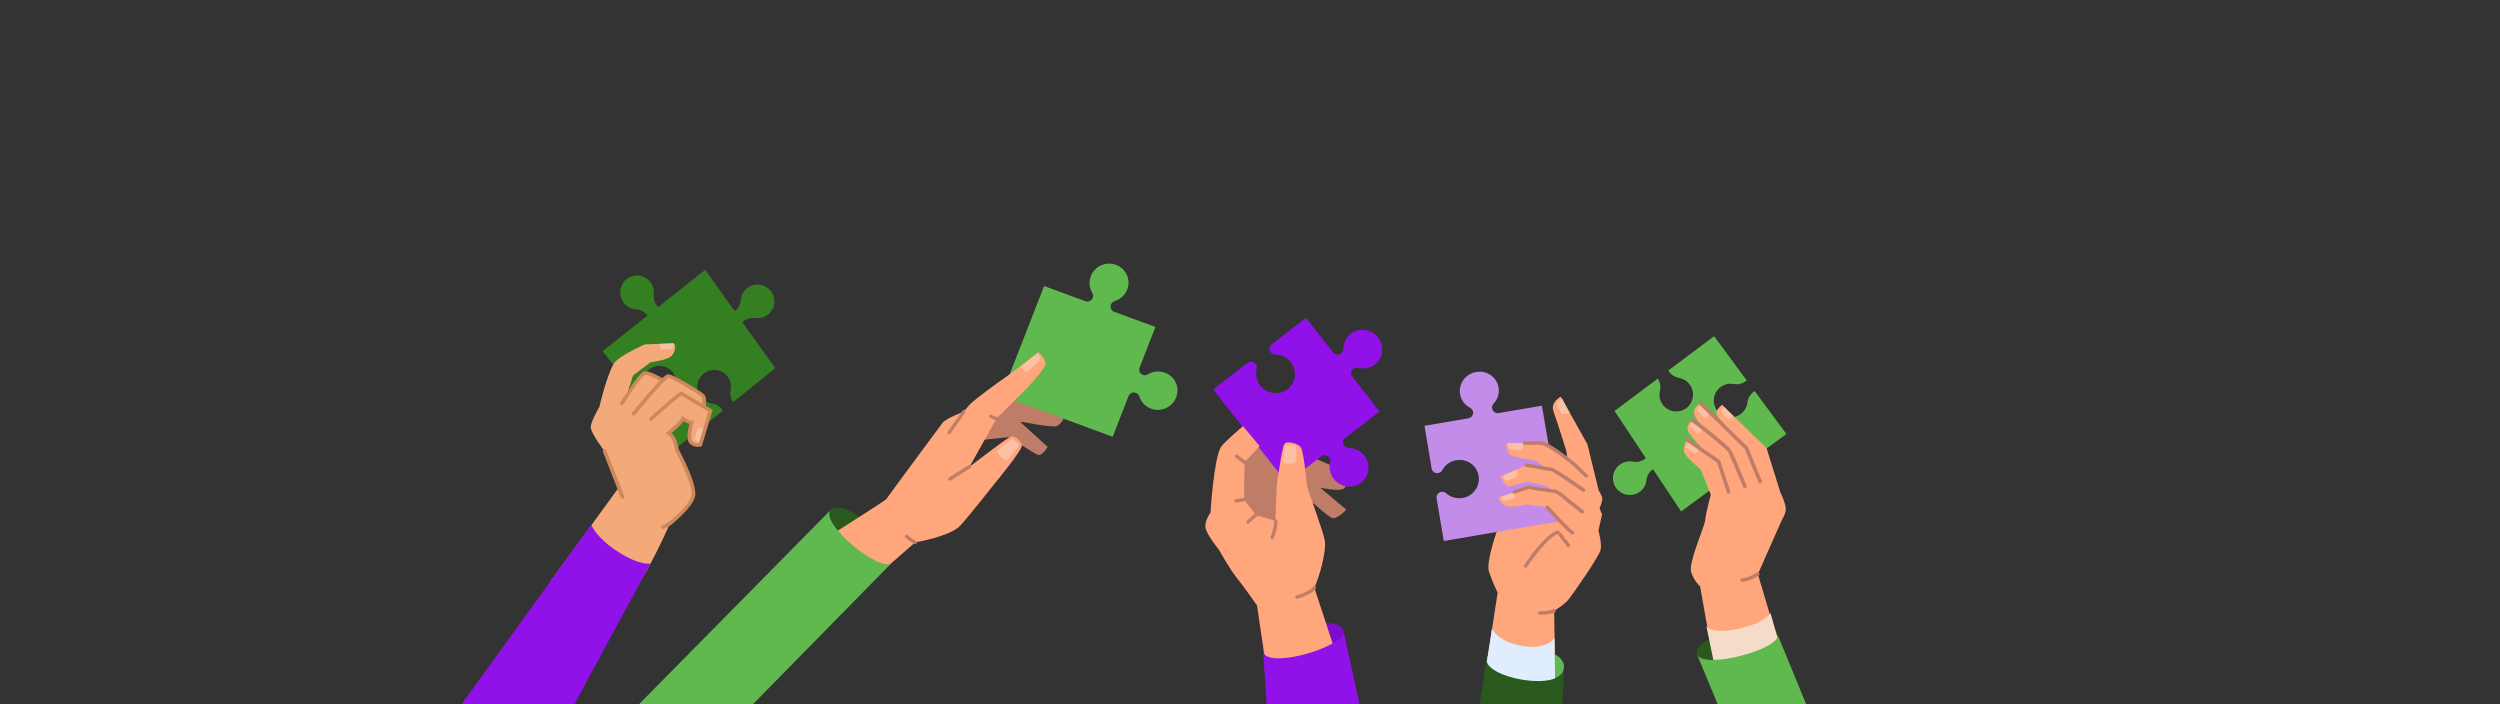 <?xml version="1.0" encoding="UTF-8"?> <svg xmlns="http://www.w3.org/2000/svg" width="1732" height="488" viewBox="0 0 1732 488" fill="none"><rect x="0" y="0" width="1732" height="488" fill="#333333" stroke="none"/> <mask id="mask0_1545_2880" style="mask-type:alpha" maskUnits="userSpaceOnUse" x="0" y="0" width="1732" height="488"> <rect width="1732" height="488" fill="#D9D9D9"></rect> </mask> <g mask="url(#mask0_1545_2880)"> <path d="M1231.51 439.68C1233.74 449.881 1178.48 464.608 1175.53 452.97C1172.51 441.26 1228.06 423.875 1231.51 439.68Z" fill="#2A591E"></path> <path d="M1135.58 341.043C1130.54 344.347 1123.72 343.27 1119.98 338.528C1115.88 333.356 1116.89 325.813 1122.21 321.933C1124.94 319.922 1128.25 319.275 1131.34 319.85C1134.21 320.425 1137.23 319.634 1139.6 317.91L1140.25 317.407L1118.54 284.72L1148.51 262.306C1150.09 264.748 1150.74 267.765 1150.02 270.639C1149.3 273.656 1149.73 277.033 1151.6 279.835C1155.27 285.295 1162.67 286.731 1168.06 282.924C1172.94 279.475 1174.45 272.651 1171.36 267.478C1169.57 264.389 1166.62 262.449 1163.39 261.875C1160.44 261.3 1157.71 259.719 1156.06 257.133L1155.77 256.702L1187.53 232.923L1210.17 263.599L1209.45 264.102C1207.08 265.826 1204.06 266.616 1201.19 266.041C1198.1 265.467 1194.79 266.113 1192.06 268.125C1186.81 272.004 1185.74 279.547 1189.83 284.72C1193.57 289.461 1200.4 290.539 1205.43 287.234C1208.37 285.295 1210.17 282.205 1210.6 278.973C1210.96 275.955 1212.47 273.225 1214.91 271.429L1215.63 270.926L1237.62 300.668L1164.68 354.333L1145.2 325.022L1144.92 325.238C1142.47 327.034 1140.96 329.764 1140.61 332.781C1140.32 336.014 1138.52 339.103 1135.58 341.043Z" fill="#60B94E"></path> <path d="M1238.27 466.405L1217.86 397.725L1234.17 360.943C1234.17 360.943 1237.04 356.058 1237.19 353.256C1237.4 348.874 1233.45 341.187 1233.45 341.187L1223.89 310.511L1193.06 280.41C1193.06 280.41 1188.9 283.571 1189.04 286.516C1189.18 289.462 1209.95 310.439 1209.95 310.439L1178.26 279.332C1178.26 279.332 1173.52 281.559 1173.59 285.726C1173.66 289.893 1180.63 296.861 1180.63 296.861L1172.3 290.755C1172.3 290.755 1167.84 295.137 1169.35 298.442C1170.86 301.746 1180.7 312.451 1180.7 312.451L1168.85 304.548C1168.85 304.548 1164.89 310.511 1167.55 314.678C1170.21 318.844 1178.19 325.094 1178.19 325.094L1185.23 342.624C1185.23 342.624 1181.64 356.058 1181.35 360.368C1181.06 364.679 1169.49 389.966 1171.65 396.432C1173.8 402.898 1177.83 406.202 1177.83 406.202C1177.83 406.202 1185.45 450.743 1187.17 455.341C1190.76 465.112 1202.98 462.238 1211.32 467.267C1228.42 477.684 1241.5 477.612 1238.27 466.405Z" fill="#FFA67C"></path> <path opacity="0.4" d="M1176.82 311.086C1176.82 311.086 1175.6 314.462 1174.02 314.103C1172.44 313.744 1167.91 309.577 1167.91 309.577L1169.49 306.129L1176.82 311.086Z" fill="#F9EAE4"></path> <path opacity="0.4" d="M1179.55 297.364C1179.55 297.364 1178.12 300.597 1176.54 300.166C1174.95 299.734 1170.71 295.209 1170.71 295.209L1172.58 291.832L1179.55 297.364Z" fill="#F9EAE4"></path> <path opacity="0.4" d="M1184.3 287.091C1184.3 287.091 1182.5 290.18 1180.99 289.534C1179.48 288.959 1175.75 284.002 1175.75 284.002L1177.97 280.841L1184.3 287.091Z" fill="#F9EAE4"></path> <path opacity="0.4" d="M1200.75 288.097C1200.75 288.097 1198.96 291.186 1197.45 290.539C1195.94 289.965 1192.2 285.008 1192.2 285.008L1194.43 281.847L1200.75 288.097Z" fill="#F9EAE4"></path> <path d="M1167.55 304.907C1167.41 304.548 1167.48 304.117 1167.7 303.758C1168.13 303.183 1168.92 303.039 1169.49 303.47L1191.34 318.701C1191.55 318.844 1191.77 319.06 1191.84 319.347L1198.74 340.325C1198.96 340.971 1198.6 341.69 1197.95 341.905C1197.3 342.121 1196.58 341.761 1196.37 341.115L1189.61 320.568L1168.13 305.626C1167.77 305.41 1167.62 305.195 1167.55 304.907Z" fill="#BF7D67"></path> <path d="M1171 291.114C1170.86 290.755 1170.93 290.324 1171.22 289.964C1171.65 289.39 1172.44 289.318 1173.01 289.749C1175.53 291.617 1197.45 308.284 1199.46 311.947C1201.47 315.54 1209.74 335.655 1210.02 336.517C1210.31 337.164 1209.95 337.882 1209.3 338.169C1208.66 338.457 1207.94 338.097 1207.65 337.451C1207.58 337.235 1199.17 316.617 1197.16 313.169C1195.79 310.726 1180.63 298.729 1171.36 291.76C1171.29 291.545 1171.15 291.329 1171 291.114Z" fill="#BF7D67"></path> <path d="M1177.04 279.763C1176.89 279.332 1176.97 278.829 1177.33 278.47C1177.83 277.967 1178.62 277.967 1179.12 278.47L1210.81 309.577C1210.96 309.721 1211.03 309.864 1211.1 310.008L1220.59 333.141C1220.87 333.787 1220.52 334.506 1219.87 334.793C1219.22 335.08 1218.5 334.721 1218.22 334.074L1208.8 311.157L1177.25 280.266C1177.18 280.122 1177.11 279.979 1177.04 279.763Z" fill="#BF7D67"></path> <path d="M1205.79 402.323C1205.79 402.252 1205.71 402.108 1205.71 402.036C1205.64 401.318 1206.22 400.743 1206.86 400.671C1211.46 400.312 1217.07 396.72 1217.14 396.648C1217.71 396.289 1218.5 396.432 1218.86 397.007C1219.22 397.582 1219.08 398.372 1218.5 398.731C1218.22 398.875 1212.25 402.754 1207.01 403.114C1206.5 403.185 1205.93 402.826 1205.79 402.323Z" fill="#BF7D67"></path> <path d="M1226.62 424.809C1226.62 424.809 1222.24 432.136 1203.2 435.872C1184.15 439.608 1182.14 433.501 1182.14 433.501L1187.82 461.16C1187.82 461.16 1197.95 461.232 1211.17 457.712C1224.4 454.191 1233.02 447.151 1233.02 447.151L1226.62 424.809Z" fill="#F5DCC8"></path> <path d="M1278.51 589.18C1266.87 590.473 1262.7 589.323 1248.62 590.76C1234.53 592.197 1230.22 584.797 1230.22 584.797L1175.75 453.545C1180.56 464.034 1233.74 449.666 1231.51 439.68L1290.37 582.858C1290.37 582.786 1290.15 587.958 1278.51 589.18Z" fill="#60B94E"></path> <path d="M1081.32 274.806L1099.79 307.852L1107.55 339.749C1107.55 339.749 1110.13 343.844 1110.13 345.64C1110.06 347.436 1108.19 352.322 1108.19 352.322L1109.92 356.416C1109.92 356.416 1109.92 356.416 1109.42 358.644C1108.91 360.871 1107.4 367.552 1107.4 367.552C1107.4 367.552 1109.92 376.532 1108.91 380.986C1107.91 385.44 1089.87 411.374 1086.71 415.326C1083.47 419.277 1076.72 423.156 1076.72 423.156L1077.01 442.05L1078.01 510.155C1073.41 517.195 1059.76 505.701 1055.38 501.175C1050.99 496.577 1049.48 499.81 1041.15 493.775C1032.81 487.813 1028.21 471.146 1028.21 471.146L1033.74 435.513L1037.55 410.656C1037.55 410.656 1034.1 403.4 1031.59 396.216C1029.07 389.032 1038.56 363.672 1038.56 363.672L1071.04 351.603L1079.88 356.129L1086.78 325.884L1085.2 312.594C1085.2 312.594 1078.8 291.904 1076.29 285.151C1073.84 278.47 1081.32 274.806 1081.32 274.806Z" fill="#FFA67C"></path> <path d="M1087.35 378.615C1087.78 378.184 1087.86 377.538 1087.5 377.035L1081.68 369.348C1081.24 368.845 1080.53 368.701 1079.95 369.132C1079.45 369.563 1079.3 370.282 1079.74 370.856L1085.56 378.543C1085.99 379.046 1086.71 379.19 1087.28 378.759C1087.28 378.687 1087.35 378.615 1087.35 378.615Z" fill="#BF7D67"></path> <path d="M1057.82 392.911C1057.89 392.839 1057.96 392.767 1057.96 392.695C1058.11 392.48 1071.47 372.508 1079.52 369.778C1080.17 369.563 1080.53 368.844 1080.24 368.27C1080.03 367.623 1079.31 367.264 1078.73 367.551C1069.89 370.569 1056.45 390.612 1055.88 391.474C1055.52 392.049 1055.66 392.767 1056.24 393.127C1056.81 393.414 1057.46 393.342 1057.82 392.911Z" fill="#BF7D67"></path> <path d="M1077.51 424.019C1077.87 423.66 1078.01 423.085 1077.72 422.582C1077.44 422.007 1076.72 421.72 1076.07 422.007C1072.55 423.731 1066.87 423.444 1066.8 423.444C1066.15 423.372 1065.58 423.947 1065.51 424.594C1065.43 425.24 1066.01 425.815 1066.66 425.887C1066.94 425.887 1073.05 426.246 1077.15 424.162C1077.29 424.162 1077.44 424.091 1077.51 424.019Z" fill="#BF7D67"></path> <path opacity="0.4" d="M1082.32 276.027C1082.32 276.027 1078.44 278.398 1078.59 279.619C1078.73 280.841 1081.24 286.588 1082.11 286.588C1082.9 286.588 1086.42 286.947 1087.57 285.869L1082.32 276.027Z" fill="#F9EAE4"></path> <path d="M1083.55 462.741C1082.11 480.055 1028.14 469.566 1030.01 456.706C1031.95 443.2 1085.06 445.428 1083.55 462.741Z" fill="#60B94E"></path> <path d="M1076.94 441.979L1077.94 510.084C1073.34 517.124 1059.69 505.63 1055.3 501.104C1050.92 496.506 1049.41 499.739 1041.08 493.704C1032.74 487.741 1028.14 471.074 1028.14 471.074L1033.67 435.441C1034.68 437.597 1038.99 444.709 1054.3 447.439C1069.96 450.241 1075.64 443.919 1076.94 441.979Z" fill="#E0EDFE"></path> <path d="M1083.55 462.741L1077.3 608.074C1077.3 608.074 1057.82 607.284 1048.26 598.447C1038.71 589.539 1037.7 587.384 1029.15 581.78C1020.6 576.177 1012.69 564.61 1013.34 560.803L1030.01 456.706C1028.21 469.637 1082.11 480.054 1083.55 462.741Z" fill="#2A591E"></path> <path d="M1068.24 281.056L1037.91 286.229C1035.9 286.372 1034.03 285.007 1033.75 282.996C1033.53 281.775 1033.96 280.553 1034.75 279.691C1037.48 276.746 1038.92 272.651 1038.2 268.484C1036.98 261.228 1030.01 256.415 1022.68 257.708C1015.28 259.001 1010.32 265.826 1011.54 273.082C1012.26 277.32 1014.92 280.697 1018.51 282.565C1019.52 283.14 1020.31 284.073 1020.52 285.295C1020.88 287.306 1019.59 289.174 1017.65 289.749L986.891 294.993L991.921 325.023C992.496 326.89 994.364 328.112 996.377 327.752C997.598 327.537 998.604 326.747 999.179 325.741C1001.12 322.221 1004.57 319.563 1008.88 318.844C1016.28 317.551 1023.25 322.436 1024.4 329.62C1025.62 336.876 1020.59 343.773 1013.26 344.994C1008.95 345.713 1004.78 344.348 1001.84 341.69C1000.98 340.899 999.754 340.54 998.533 340.756C996.52 341.115 995.083 342.911 995.227 344.851L1000.26 374.808L1081.75 360.871L1068.24 281.056Z" fill="#C38CE9"></path> <path d="M1084.69 374.377C1084.69 374.377 1080.89 365.827 1082.54 361.589L1072.05 351.531L1057.82 349.448C1057.82 349.448 1047.04 352.321 1043.01 350.454C1038.99 348.586 1038.2 344.563 1038.2 344.563L1059.11 337.666L1076.07 340.252L1090.66 349.089L1096.34 354.549L1084.69 374.377Z" fill="#FFA67C"></path> <path d="M1043.45 307.062L1067.59 306.703L1085.7 317.407L1099.21 332.925L1094.25 346L1078.95 330.051L1063.57 318.988C1063.57 318.988 1048.4 316.833 1046.03 314.821C1043.59 312.666 1043.45 307.062 1043.45 307.062Z" fill="#FFA67C"></path> <path d="M1039.57 329.979L1057.82 322.148L1081.18 326.028L1097.56 341.833L1089.51 353.471L1072.62 337.235L1058.18 333.571C1058.18 333.571 1047.83 336.948 1045.17 336.876C1042.58 336.732 1039.57 329.979 1039.57 329.979Z" fill="#FFA67C"></path> <path opacity="0.4" d="M1044.74 306.847C1044.74 306.847 1044.52 309.936 1045.74 310.798C1046.97 311.66 1054.15 311.947 1054.15 311.947C1054.15 311.947 1055.44 308.858 1055.73 306.99L1044.74 306.847Z" fill="#F9EAE4"></path> <path opacity="0.4" d="M1041.14 329.692C1041.14 329.692 1042.87 332.853 1043.37 333.14C1043.88 333.427 1051.28 330.626 1051.56 329.548C1051.85 328.47 1050.41 325.597 1050.41 325.597L1041.14 329.692Z" fill="#F9EAE4"></path> <path opacity="0.4" d="M1039.71 344.061C1039.71 344.061 1041 346.791 1041.5 347.078C1042.01 347.365 1049.41 345.641 1049.7 345.066C1049.98 344.492 1048.98 341.259 1048.98 341.259L1039.71 344.061Z" fill="#F9EAE4"></path> <path d="M1097.99 340.324C1098.06 340.252 1098.14 340.18 1098.14 340.108C1098.49 339.534 1098.35 338.815 1097.78 338.456C1096.05 337.307 1094.4 336.157 1092.67 335.008C1087.28 331.344 1081.68 327.465 1076 324.16C1075.86 324.088 1075.71 324.016 1075.5 324.016C1072.62 323.729 1069.89 323.226 1066.95 322.651C1063.93 322.077 1060.77 321.43 1057.46 321.143C1056.81 321.071 1056.17 321.574 1056.17 322.22C1056.1 322.867 1056.6 323.441 1057.24 323.513C1060.41 323.801 1063.5 324.375 1066.44 325.022C1069.17 325.597 1072.05 326.1 1074.92 326.459C1080.38 329.692 1085.7 333.284 1091.24 337.091C1092.89 338.241 1094.61 339.39 1096.34 340.54C1096.99 340.827 1097.56 340.755 1097.99 340.324Z" fill="#BF7D67"></path> <path d="M1097.13 355.411C1097.2 355.339 1097.2 355.339 1097.27 355.267C1097.7 354.765 1097.56 353.974 1097.06 353.543C1092.17 349.736 1086.64 345.497 1081.46 341.115C1081.39 341.043 1081.39 341.043 1081.32 341.043C1080.1 340.253 1078.88 339.463 1077.51 339.175C1077.44 339.175 1077.37 339.175 1077.37 339.175C1075.21 339.032 1073.2 338.672 1071.26 338.385C1069.32 338.026 1067.23 337.738 1065.08 337.523C1064.43 337.307 1063.71 337.235 1063.07 337.164C1062.28 337.092 1061.48 336.948 1060.69 336.589C1060.69 336.589 1060.62 336.589 1060.62 336.517C1059.54 336.158 1058.54 336.445 1057.75 336.661C1057.75 336.661 1057.75 336.661 1057.68 336.661C1054.73 337.738 1051.64 338.816 1048.69 339.75C1048.05 339.965 1047.69 340.612 1047.9 341.259C1048.12 341.905 1048.76 342.264 1049.41 342.049C1052.36 341.115 1055.45 340.037 1058.47 338.96C1058.97 338.816 1059.4 338.672 1059.76 338.744C1060.84 339.175 1061.84 339.319 1062.71 339.463C1063.35 339.534 1063.93 339.606 1064.36 339.822C1064.43 339.894 1064.57 339.894 1064.65 339.894C1066.8 340.037 1068.81 340.396 1070.76 340.684C1072.77 341.043 1074.78 341.33 1077.01 341.546C1077.94 341.761 1078.88 342.408 1079.88 343.055C1085.06 347.437 1090.59 351.747 1095.48 355.555C1096.05 355.842 1096.7 355.77 1097.13 355.411Z" fill="#BF7D67"></path> <path d="M1090.3 369.995C1090.37 369.923 1090.44 369.851 1090.52 369.708C1090.88 369.133 1090.66 368.414 1090.08 368.055C1087.35 366.547 1076.79 354.98 1072.91 350.67C1072.48 350.167 1071.69 350.095 1071.18 350.598C1070.68 351.029 1070.61 351.819 1071.11 352.322C1072.55 353.975 1085.34 368.199 1088.86 370.21C1089.29 370.426 1089.87 370.354 1090.3 369.995Z" fill="#BF7D67"></path> <path d="M1099.86 330.626C1100.36 330.051 1100.36 329.333 1099.86 328.83C1098.49 327.609 1097.27 326.387 1095.91 325.094C1093.03 322.292 1090.01 319.347 1086.35 316.833C1081.61 313.169 1076.14 308.93 1069.68 306.128C1069.6 306.128 1069.53 306.056 1069.46 306.056C1068.17 305.769 1066.73 305.769 1065.29 305.697C1065.22 305.697 1065.15 305.697 1065.15 305.697C1063.42 305.913 1061.92 305.841 1060.26 305.769C1058.9 305.697 1057.46 305.697 1055.95 305.769C1055.3 305.841 1054.8 306.416 1054.8 307.062C1054.87 307.709 1055.45 308.212 1056.09 308.212C1057.46 308.14 1058.75 308.14 1060.12 308.212C1061.77 308.284 1063.42 308.355 1065.29 308.14C1066.51 308.14 1067.81 308.212 1068.81 308.427C1074.99 311.157 1080.02 315.037 1084.91 318.772C1084.91 318.772 1084.98 318.772 1084.98 318.844C1088.5 321.215 1091.38 324.088 1094.25 326.89C1095.55 328.183 1096.91 329.476 1098.28 330.698C1098.64 331.057 1099.36 331.057 1099.86 330.626Z" fill="#BF7D67"></path> <path d="M875.074 451.318L875.002 451.031C873.636 437.596 928.252 423.803 930.768 437.094L930.839 437.453C931.702 448.373 877.301 464.106 875.074 451.318Z" fill="#7E0CCD"></path> <path d="M909.925 348.658C909.925 348.658 919.986 357.782 922.86 358.859C925.735 359.937 930.909 355.052 932.706 353.112L914.668 337.882C914.668 337.882 927.747 340.684 930.837 338.529C933.927 336.445 936.011 328.327 936.011 328.327L908.56 316.545L872.556 305.554L854.016 327.824L867.957 362.092L874.353 362.164L887.432 361.446L891.672 350.095L909.925 348.658Z" fill="#BF7D67"></path> <path d="M864.508 251.242C866.232 250.165 868.604 250.524 869.897 252.176C870.688 253.182 870.904 254.403 870.616 255.553C869.682 259.432 870.472 263.671 873.131 267.119C877.802 273.01 886.21 274.087 892.031 269.633C897.852 265.107 898.786 256.774 894.187 250.883C891.456 247.435 887.504 245.639 883.48 245.639C882.33 245.639 881.18 245.064 880.389 244.13C879.096 242.478 879.312 240.107 880.821 238.742L904.751 220.207L923.795 244.417C925.232 245.926 927.532 246.213 929.185 244.92C930.191 244.13 930.694 242.98 930.694 241.831C930.622 237.808 932.347 233.857 935.724 231.27C941.545 226.745 950.025 227.894 954.624 233.785C959.295 239.676 958.289 248.081 952.468 252.535C949.091 255.122 944.779 255.84 940.898 254.834C939.748 254.547 938.527 254.762 937.521 255.481C935.868 256.774 935.58 259.073 936.73 260.797L955.774 285.007L931.7 303.614C930.262 304.979 930.047 307.278 931.34 308.858C932.131 309.864 933.281 310.367 934.431 310.367C938.455 310.367 942.479 312.163 945.138 315.611C949.737 321.502 948.803 329.907 942.982 334.362C937.161 338.888 928.682 337.738 924.082 331.847C921.423 328.399 920.633 324.16 921.567 320.281C921.855 319.131 921.639 317.91 920.848 316.904C919.555 315.252 917.327 314.893 915.602 315.97L891.528 334.577L840.434 269.777L864.508 251.242Z" fill="#9111E9"></path> <path d="M886.5 524.595L870.833 419.421C870.833 419.421 860.916 405.196 856.605 400.024C852.293 394.851 844.46 380.842 844.46 380.842C844.46 380.842 836.411 370.928 835.261 366.043C834.111 361.158 838.639 355.195 838.639 355.195C838.639 355.195 840.867 317.479 845.969 309.577C848.843 305.482 861.132 295.28 861.132 295.28L872.702 309.074L862.21 320.209L861.851 346.143L870.043 356.848L883.625 360.871C883.625 360.871 884.272 336.158 884.991 332.637C885.709 329.117 888.368 308.571 890.093 307.134C891.818 305.697 898.501 306.703 901.016 309.72C903.531 312.738 904.825 333.643 905.687 337.307C906.549 340.971 915.604 364.966 917.616 373.515C919.629 382.064 913.017 402.251 910.574 407.208L936.301 485.37C936.301 485.37 938.097 492.913 928.252 499.451C919.772 505.055 914.239 513.388 904.178 523.23C894.117 533 886.5 524.595 886.5 524.595Z" fill="#FFA67C"></path> <path d="M884.633 360.08C884.704 360.152 884.776 360.224 884.776 360.296C885.854 362.595 883.626 369.851 882.549 372.868C882.333 373.514 881.686 373.802 881.039 373.586C880.393 373.371 880.105 372.724 880.321 372.078C881.974 367.193 883.052 362.236 882.62 361.302C882.333 360.727 882.62 360.008 883.195 359.721C883.698 359.506 884.273 359.649 884.633 360.08Z" fill="#BF7D67"></path> <path d="M870.978 356.058L871.05 356.129C871.41 356.632 871.338 357.423 870.763 357.782C868.894 359.147 865.445 362.451 865.445 362.523C864.942 362.954 864.223 362.954 863.792 362.523C863.361 362.02 863.361 361.302 863.792 360.871C863.936 360.727 867.385 357.351 869.397 355.914C869.9 355.483 870.619 355.555 870.978 356.058Z" fill="#BF7D67"></path> <path d="M862.784 345.353C862.928 345.497 863 345.712 863.072 345.856C863.216 346.503 862.784 347.149 862.138 347.221C861.994 347.221 857.898 348.083 856.46 348.227C855.814 348.299 855.239 347.796 855.167 347.149C855.095 346.503 855.598 345.928 856.245 345.856C857.538 345.712 861.635 344.922 861.707 344.922C862.066 344.85 862.497 344.994 862.784 345.353Z" fill="#BF7D67"></path> <path opacity="0.4" d="M888.941 320.64C888.941 320.64 895.553 322.005 897.278 320.569C899.002 319.132 897.709 308.787 897.709 308.787C897.709 308.787 892.319 307.637 890.235 308.643L888.941 320.64Z" fill="#F9EAE4"></path> <path d="M911.581 406.417C911.94 406.849 911.94 407.423 911.581 407.926C908.203 412.308 899.148 414.751 898.789 414.823C898.142 414.967 897.495 414.607 897.352 413.961C897.208 413.314 897.567 412.668 898.214 412.524C898.286 412.524 906.838 410.225 909.712 406.489C910.143 405.986 910.862 405.843 911.365 406.274C911.437 406.274 911.509 406.346 911.581 406.417Z" fill="#BF7D67"></path> <path d="M863.144 319.418C863.503 319.849 863.503 320.424 863.144 320.927C862.713 321.43 861.994 321.574 861.491 321.143C861.419 321.143 857.395 317.982 855.958 317.119C855.383 316.76 855.239 316.042 855.598 315.467C855.958 314.892 856.676 314.749 857.251 315.108C858.832 316.042 862.785 319.131 863 319.275C863 319.275 863.072 319.347 863.144 319.418Z" fill="#BF7D67"></path> <path d="M882.62 563.533L875.074 451.318C877.302 464.106 931.702 448.372 930.84 437.381L953.333 539.897C953.333 539.897 945.644 555.487 938.529 560.228C931.415 564.97 928.612 560.947 916.899 565.472C905.113 569.998 882.62 563.533 882.62 563.533Z" fill="#9111E9"></path> <path d="M575.76 353.04L575.976 352.824C586.036 344.347 627.07 380.698 617.8 389.966L617.584 390.181C609.248 396.934 566.777 361.804 575.76 353.04Z" fill="#2A591E"></path> <path d="M708.924 266.902L743.778 268.698C743.778 268.698 745.359 276.96 739.106 279.546C732.854 282.133 713.02 281.342 713.02 281.342L688.012 289.317L708.924 266.902Z" fill="#BF7D67"></path> <path d="M738.101 286.228L712.805 279.547L688.012 286.228L686.719 293.699L709.14 292.406C709.14 292.406 729.477 296.573 732.208 295.136C737.167 292.55 738.101 286.228 738.101 286.228Z" fill="#BF7D67"></path> <path d="M725.813 309.576L705.907 291.544L680.97 292.693L680.18 304.834L699.295 302.751C699.295 302.751 716.183 314.246 719.201 315.108C722.22 316.042 725.813 309.576 725.813 309.576Z" fill="#BF7D67"></path> <path d="M742.341 268.842L741.55 272.434C741.55 272.434 733.286 271.428 732.423 270.997C731.489 270.638 731.633 267.908 731.633 267.908L742.341 268.842Z" fill="#A1655C"></path> <path d="M736.518 285.725L735.224 288.814C735.224 288.814 727.894 286.587 727.104 286.084C726.313 285.581 726.96 283.642 726.96 283.642L736.518 285.725Z" fill="#A1655C"></path> <path d="M770.868 302.607L781.935 274.23C782.798 272.363 785.026 271.429 786.966 272.147C788.187 272.578 788.978 273.512 789.337 274.59C790.487 278.397 793.362 281.63 797.386 283.139C804.357 285.725 812.19 282.205 814.849 275.308C817.58 268.411 814.058 260.796 807.087 258.21C802.991 256.701 798.68 257.276 795.23 259.36C794.224 259.934 792.93 260.15 791.781 259.719C789.768 259 788.762 256.917 789.409 254.905L800.476 226.528L771.587 215.896C769.791 215.034 768.928 212.879 769.647 211.011C770.078 209.861 771.084 208.999 772.162 208.64C776.043 207.419 779.348 204.617 780.929 200.594C783.66 193.697 780.139 186.082 773.168 183.496C766.197 180.91 758.364 184.43 755.705 191.327C754.124 195.35 754.699 199.588 756.783 202.965C757.358 203.97 757.574 205.192 757.071 206.341C756.352 208.281 754.268 209.287 752.256 208.784L723.367 198.151L693.688 274.159" fill="#60B94E"></path> <path d="M585.462 418.127L634.042 375.741C634.042 375.741 658.403 371.718 665.374 364.031C672.345 356.344 689.376 334.649 689.376 334.649C689.376 334.649 708.707 311.444 707.989 308.355C707.198 305.266 702.958 301.746 700.443 302.392C697.928 303.039 674.141 321.645 671.77 323.226L690.382 289.964L709.57 270.782C709.57 270.782 725.02 255.337 724.302 251.457C723.511 247.578 719.487 243.914 719.487 243.914C719.487 243.914 699.725 259.36 696.419 261.515C693.113 263.67 674.932 276.817 671.626 280.481C668.32 284.145 667.745 285.151 667.745 285.151C667.745 285.151 655.385 289.82 653.014 292.909C650.714 295.998 614.279 345.137 613.92 345.928C613.561 346.718 538.104 394.635 538.104 394.635C538.104 394.635 534.224 403.903 545.075 410.081C555.927 416.259 570.227 411.231 573.749 414.751C577.198 418.127 585.462 418.127 585.462 418.127Z" fill="#FFA67C"></path> <path d="M657.253 331.056C657.325 330.985 657.397 330.985 657.469 330.913C657.972 330.625 668.967 323.298 671.339 322.148C671.913 321.861 672.632 322.076 672.92 322.651C673.207 323.226 672.991 323.944 672.416 324.232C670.189 325.381 658.906 332.781 658.763 332.852C658.259 333.212 657.541 333.068 657.182 332.493C656.822 332.062 656.894 331.487 657.253 331.056Z" fill="#BF7D67"></path> <path d="M627.214 370.784C627.645 370.353 628.364 370.353 628.867 370.784C630.017 371.934 633.466 374.089 634.616 374.807C635.191 375.166 635.335 375.813 635.047 376.388C634.688 376.962 634.041 377.106 633.466 376.819C633.251 376.675 628.867 374.089 627.214 372.437C626.783 371.934 626.783 371.215 627.214 370.784Z" fill="#BF7D67"></path> <path opacity="0.4" d="M697.496 319.275C697.496 319.275 691.531 316.257 690.812 312.593C694.19 308.93 699.795 304.763 701.376 304.26C702.382 303.901 705.257 306.918 705.76 308.139C706.263 309.289 697.496 319.275 697.496 319.275Z" fill="#F9EAE4"></path> <path d="M666.956 284.288C667.316 283.929 667.963 283.857 668.466 284.144C668.969 284.503 669.112 285.222 668.753 285.725L658.548 300.308C658.189 300.811 657.471 300.955 656.968 300.596C656.464 300.236 656.321 299.518 656.68 299.015L666.885 284.431C666.813 284.36 666.885 284.288 666.956 284.288Z" fill="#BF7D67"></path> <path opacity="0.4" d="M718.839 244.417C718.839 244.417 720.923 248.081 721.066 248.943C721.066 248.943 712.874 257.348 711.293 257.492C709.64 257.564 707.125 254.044 707.125 254.044L718.839 244.417Z" fill="#F9EAE4"></path> <path d="M685.639 287.521C686.07 287.09 686.789 287.09 687.292 287.521C687.795 288.023 689.592 288.598 690.67 288.814C691.316 288.957 691.676 289.532 691.604 290.179C691.46 290.825 690.885 291.184 690.238 291.113C689.663 290.969 686.933 290.394 685.711 289.173C685.208 288.67 685.208 287.952 685.639 287.521Z" fill="#BF7D67"></path> <path d="M417.231 513.675L575.833 352.968C566.778 361.732 609.321 396.862 617.657 390.109L474.218 536.161C474.218 536.161 457.474 538.532 449.713 535.443C441.952 532.353 435.772 537.023 425.711 530.055C415.65 523.014 417.231 513.675 417.231 513.675Z" fill="#60B94E"></path> <path d="M533.72 201.241C538.032 206.269 537.241 213.813 532.139 217.908C529.48 219.991 526.174 220.781 523.084 220.35C520.138 219.919 517.191 220.781 514.892 222.649L514.245 223.152L537.097 255.049L507.993 278.541C506.268 276.17 505.549 273.153 506.196 270.279C506.843 267.19 506.196 263.885 504.256 261.156C500.447 255.839 492.902 254.69 487.656 258.713C482.841 262.377 481.619 269.202 484.853 274.231C486.793 277.248 489.811 279.044 493.045 279.547C496.064 279.978 498.794 281.486 500.519 284.001L500.807 284.432L469.905 309.361L446.191 279.547L446.909 278.972C449.209 277.104 452.155 276.242 455.102 276.673C458.192 277.176 461.497 276.386 464.156 274.231C469.259 270.136 470.049 262.592 465.737 257.564C461.857 252.966 454.958 252.104 450.071 255.624C447.197 257.707 445.544 260.796 445.184 264.029C444.897 267.046 443.532 269.848 441.16 271.716L440.513 272.291L417.445 243.339L448.634 218.626L448.275 218.123C446.334 215.824 443.532 214.459 440.513 214.244C437.28 214.028 434.118 212.448 431.962 209.574C428.369 204.761 429.087 197.864 433.543 193.841C438.501 189.459 446.047 190.033 450.287 195.062C452.443 197.649 453.305 200.953 452.946 204.042C452.586 206.988 453.521 209.933 455.389 212.16L455.964 212.807L488.518 186.944L508.999 215.537L509.286 215.321C511.658 213.453 513.023 210.652 513.311 207.634C513.598 204.402 515.251 201.241 518.197 199.157C523.012 195.781 529.839 196.643 533.72 201.241Z" fill="#347F21"></path> <path d="M428.443 338.097L382.091 401.819C382.091 401.819 380.51 414.679 393.086 417.984C405.59 421.288 410.549 415.972 419.029 411.302C427.509 406.633 434.408 411.518 441.45 404.765C448.493 398.012 464.159 362.666 464.159 362.666C464.159 362.666 478.531 351.388 480.256 343.701C481.981 336.014 468.974 311.803 468.974 311.803C468.974 311.803 467.968 303.039 463.225 300.022C463.225 300.022 472.136 292.766 473.142 290.036C473.142 290.036 477.094 292.838 479.035 292.838C479.035 292.838 476.016 303.614 478.46 306.415C480.903 309.217 485.071 308.283 485.071 308.283L492.185 284.576C492.185 284.576 473.07 273.369 472.064 272.65C471.13 271.932 450.864 290.395 450.864 290.395L428.587 281.343L415.22 281.918C415.22 281.918 409.255 291.975 409.255 295.998C409.255 300.022 418.885 312.665 418.885 312.665L428.443 338.097Z" fill="#F4A97A"></path> <path opacity="0.4" d="M487.731 297.076C487.731 297.076 484.856 296.142 483.635 297.219C482.413 298.297 481.191 304.116 481.191 304.116C481.191 304.116 482.701 306.2 484.497 306.056L487.731 297.076Z" fill="#F9EAE4"></path> <path d="M465.165 363.384C465.094 363.528 464.95 363.6 464.806 363.744C461.069 366.043 459.776 366.474 459.632 366.474C458.985 366.689 458.267 366.33 458.051 365.612C457.835 364.965 458.195 364.247 458.841 364.031C458.913 364.031 460.135 363.6 463.441 361.517C464.016 361.157 464.806 361.301 465.165 361.948C465.525 362.379 465.453 362.953 465.165 363.384Z" fill="#CD885C"></path> <path d="M415.219 281.846C415.219 281.846 420.896 257.707 425.854 251.17C429.807 245.997 446.767 238.598 446.767 238.598L466.888 237.808C466.888 237.808 469.475 241.112 465.667 246.141C463.08 249.589 450.719 250.954 450.719 250.954L438.502 260.222L430.885 285.294L415.219 281.846Z" fill="#F4A97A"></path> <path d="M438.934 286.66C438.934 286.66 459.846 261.012 462.792 260.581C465.739 260.15 485.142 272.363 486.938 274.016C488.663 275.668 487.441 284.504 487.441 284.504L468.11 284.792L450.504 296.43L438.934 286.66Z" fill="#F4A97A"></path> <path d="M429.594 283.067C429.594 283.067 443.607 259.36 446.841 258.426C450.722 257.205 461.86 265.466 461.86 265.466L439.798 292.119L429.594 283.067Z" fill="#F4A97A"></path> <path d="M478.028 350.597C473.214 357.063 465.381 363.241 464.949 363.6C464.374 364.031 463.584 363.959 463.153 363.384C462.722 362.81 462.794 362.02 463.368 361.588C463.512 361.445 477.454 350.453 479.035 343.341C480.4 337.378 471.417 318.987 467.896 312.378L467.752 312.162V311.947C467.752 311.875 466.746 303.757 462.578 301.099L461.069 300.165L462.434 299.087C465.74 296.357 471.273 291.4 471.992 289.604L472.567 288.096L473.932 289.03C475.441 290.107 478.028 291.544 479.106 291.544H480.759L480.328 293.196C479.178 297.363 478.1 304.044 479.466 305.553C480.831 307.133 482.987 307.205 484.137 307.133L490.748 285.15C487.083 282.995 474.867 275.811 471.992 274.015C469.477 275.524 458.985 284.791 451.87 291.257C451.367 291.76 450.577 291.688 450.074 291.185C449.571 290.682 449.643 289.892 450.146 289.389C450.217 289.317 455.248 284.719 460.422 280.265C463.44 277.607 465.884 275.524 467.68 274.087C471.13 271.285 471.992 270.926 472.926 271.572C473.717 272.147 485.287 278.972 492.904 283.426L493.767 283.929L486.149 309.289L485.43 309.432C485.215 309.504 480.472 310.438 477.597 307.133C475.298 304.475 476.735 297.076 477.597 293.699C476.232 293.268 474.651 292.406 473.645 291.76C471.776 294.346 467.608 298.01 465.309 299.949C468.974 303.47 470.052 309.935 470.267 311.372C472.064 314.677 483.346 336.157 481.55 343.916C481.047 345.999 479.681 348.298 478.028 350.597Z" fill="#CD885C"></path> <path d="M488.734 282.205C488.447 282.564 488.016 282.78 487.513 282.708C486.794 282.564 486.363 281.918 486.435 281.271C486.866 278.757 486.722 275.667 486.004 274.949C484.135 273.153 465.738 261.874 463.007 261.874C460.923 262.808 449.641 275.596 439.867 287.521C439.436 288.096 438.646 288.168 438.071 287.737C437.496 287.306 437.424 286.515 437.855 285.941C437.927 285.869 443.173 279.403 448.707 273.009C460.205 259.719 461.714 259.503 462.504 259.36C463.151 259.288 464.876 259 475.871 265.466C481.117 268.555 486.722 272.147 487.728 273.153C489.884 275.165 489.094 280.696 488.95 281.774C488.95 281.846 488.878 282.061 488.734 282.205Z" fill="#CD885C"></path> <path d="M459.415 263.886C459.056 264.389 458.337 264.532 457.762 264.245C454.672 262.377 448.995 259.503 446.983 259.647C445.115 260.294 437.641 270.782 431.82 280.193C431.461 280.768 430.67 280.984 430.095 280.624C429.52 280.265 429.305 279.475 429.664 278.9C429.664 278.828 432.97 273.584 436.563 268.412C444.18 257.42 445.833 257.276 446.696 257.204C450.073 256.845 457.619 261.228 459.056 262.09C459.631 262.449 459.846 263.239 459.487 263.814C459.415 263.814 459.415 263.886 459.415 263.886Z" fill="#CD885C"></path> <path opacity="0.4" d="M456.684 238.167C456.684 238.167 456.971 241.184 458.408 241.903C459.846 242.621 465.738 241.472 465.738 241.472C465.738 241.472 467.032 239.245 466.241 237.664L456.684 238.167Z" fill="#F9EAE4"></path> <path d="M432.325 344.994C432.181 345.209 431.966 345.353 431.75 345.425C431.103 345.712 430.385 345.353 430.097 344.707L417.737 313.025C417.449 312.378 417.809 311.66 418.456 311.373C419.102 311.085 419.821 311.444 420.108 312.091L432.541 343.773C432.684 344.204 432.613 344.635 432.325 344.994Z" fill="#CD885C"></path> <path d="M409.613 363.528C409.613 363.528 412.919 372.508 428.154 382.279C443.389 392.049 450.575 390.469 450.575 390.469L365.92 547.296C365.92 547.296 343.355 545.069 334.66 538.604C325.965 532.138 320.216 533.862 313.892 526.175C307.568 518.488 305.34 507.928 305.34 507.928L409.613 363.528Z" fill="#9111E9"></path> </g> </svg> 